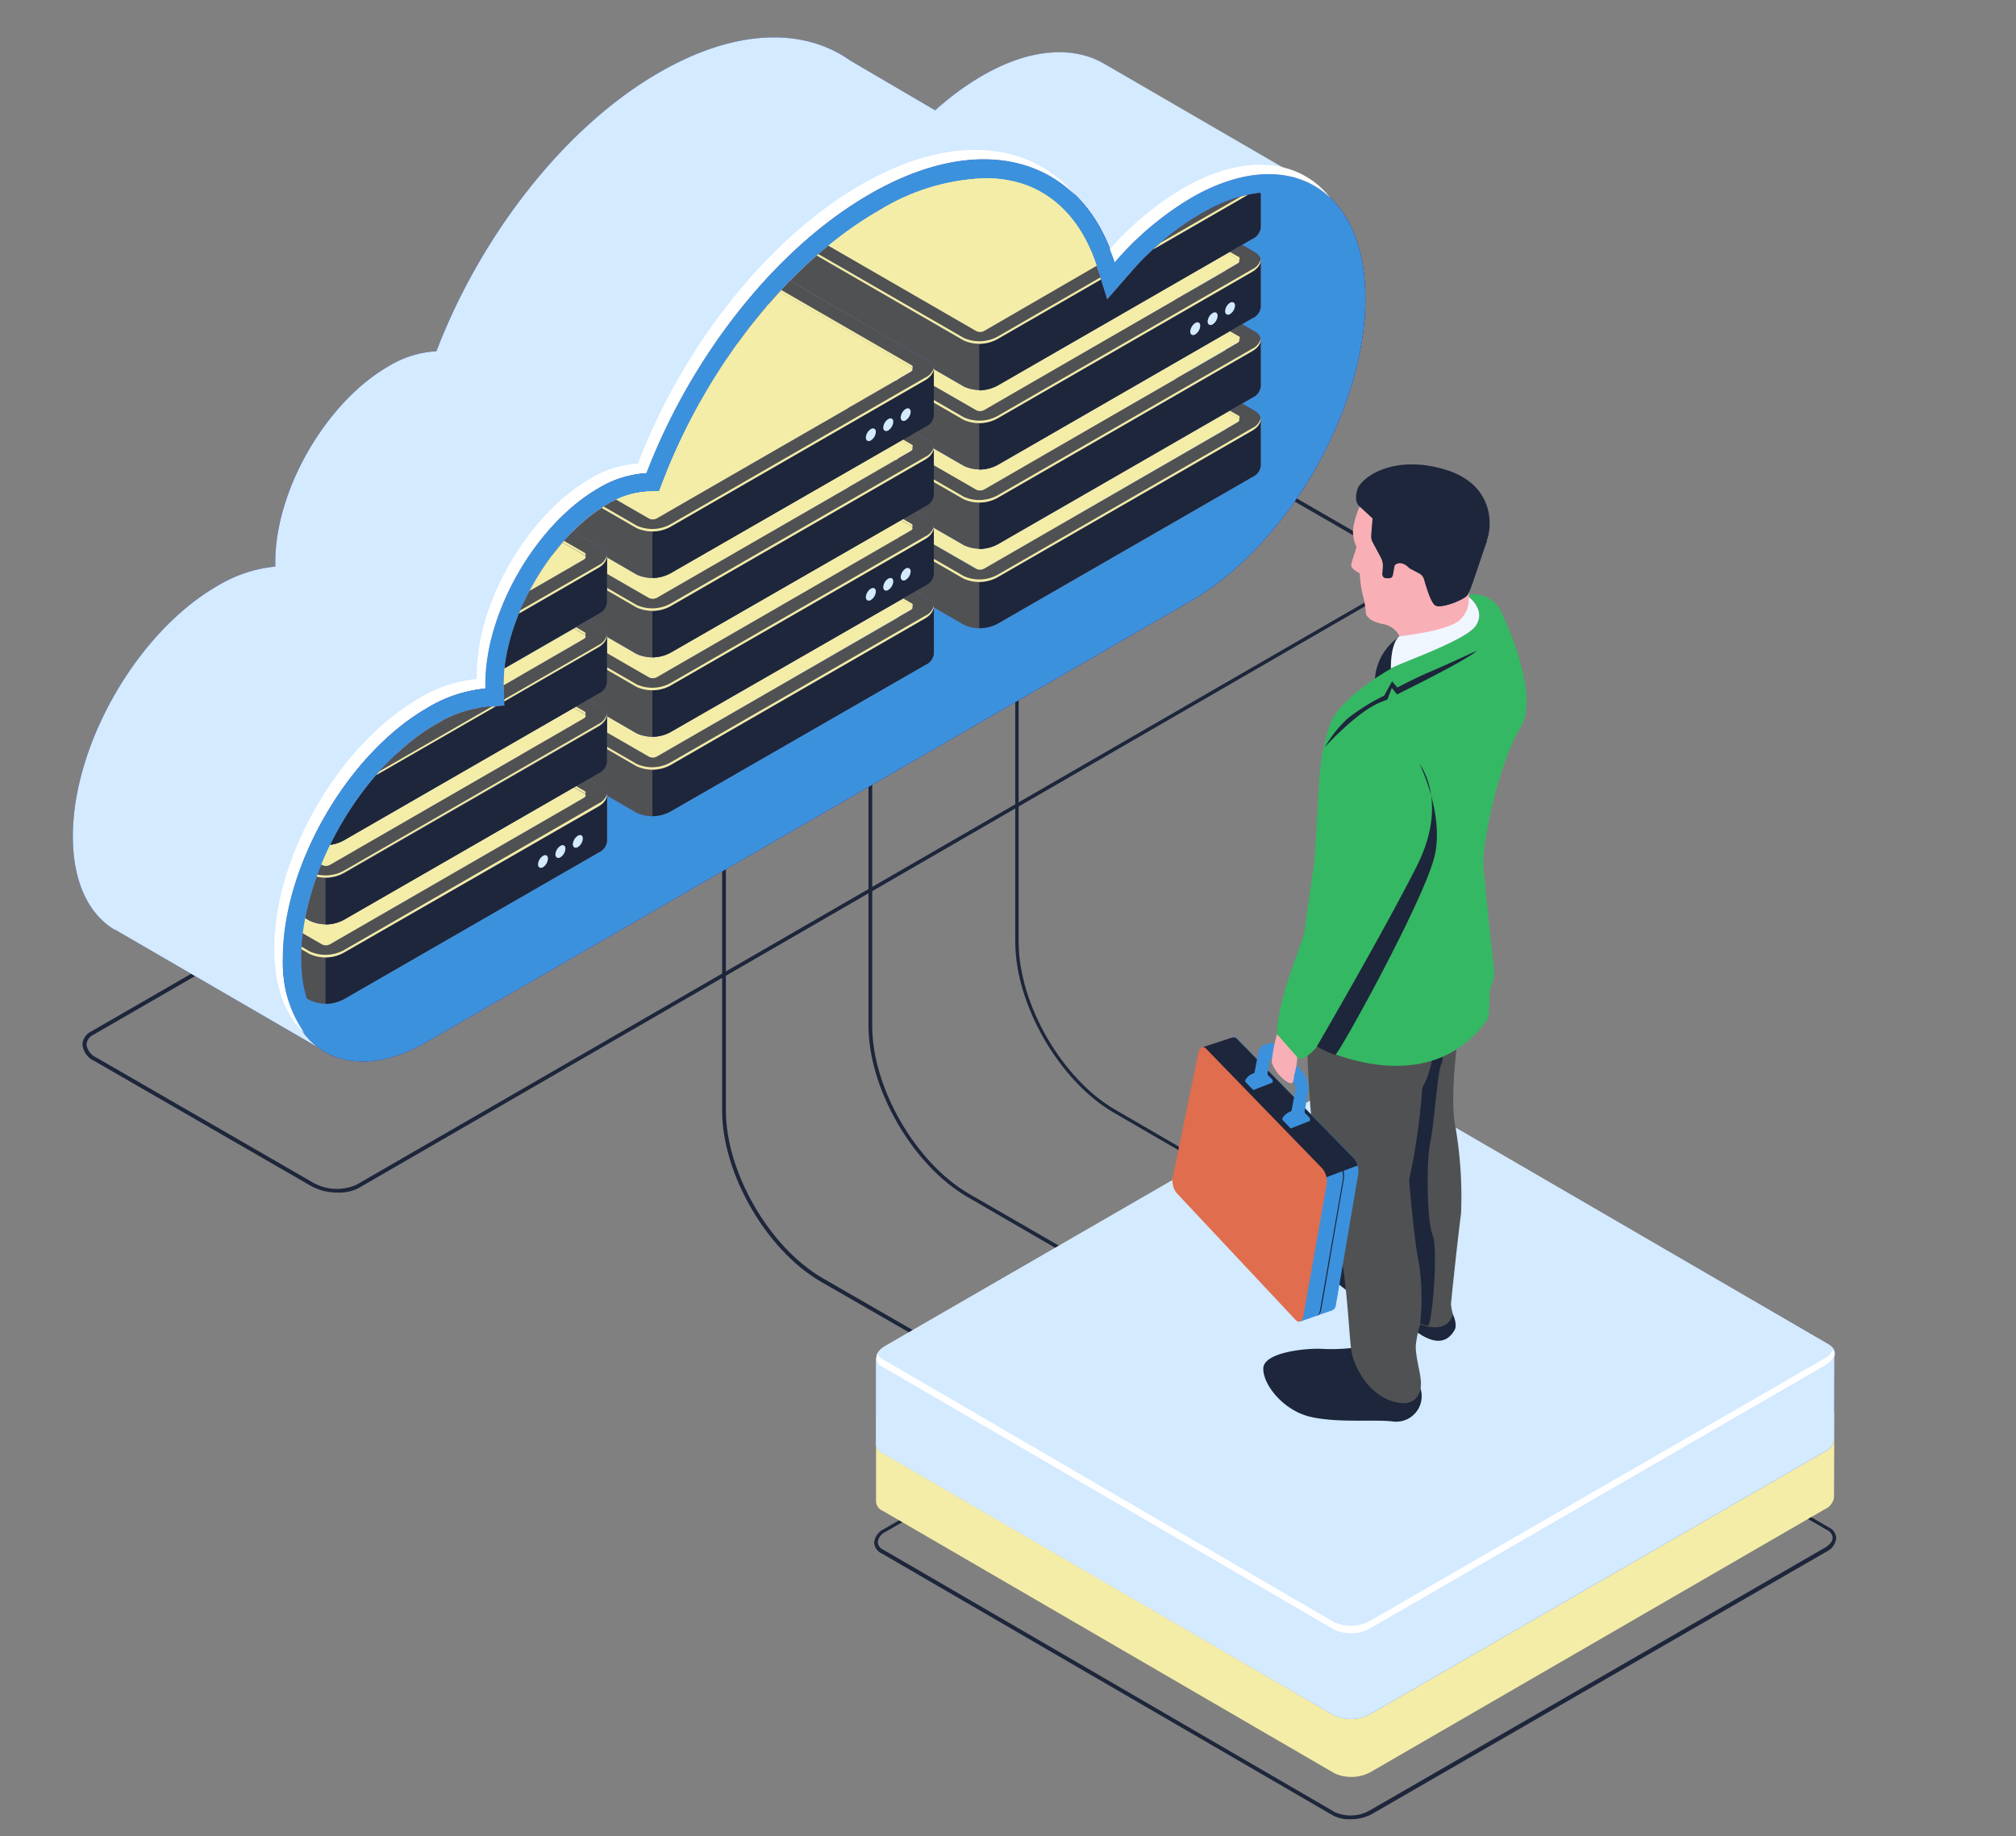 <svg xmlns="http://www.w3.org/2000/svg" xmlns:xlink="http://www.w3.org/1999/xlink" viewBox="0 0 237.49 216.33"><rect x="0" y="0" width="237.49" height="216.33" fill="#808080" stroke="none"/><defs><style>.cls-1{fill:none;}.cls-2{fill:#1d263b;}.cls-3{fill:url(#_ÂÁ_Ï_ÌÌ_È_ËÂÌÚ_14);}.cls-4{fill:url(#_ÂÁ_Ï_ÌÌ_È_ËÂÌÚ_5);}.cls-5{fill:#d3eaff;}.cls-6{fill:url(#_ÂÁ_Ï_ÌÌ_È_ËÂÌÚ_85);}.cls-7{fill:url(#_ÂÁ_Ï_ÌÌ_È_ËÂÌÚ_54);}.cls-8{fill:#0f054c;opacity:0.5;}.cls-9{fill:#3c91dd;}.cls-10{fill:#fff;}.cls-11{clip-path:url(#clip-path);}.cls-12{fill:url(#_ÂÁ_Ï_ÌÌ_È_ËÂÌÚ_31);}.cls-13{fill:#505153;}.cls-14{fill:url(#_ÂÁ_Ï_ÌÌ_È_ËÂÌÚ_31-2);}.cls-15{fill:#f4eda7;}.cls-16{fill:#251c72;}.cls-17{fill:url(#_ÂÁ_Ï_ÌÌ_È_ËÂÌÚ_31-3);}.cls-18{fill:url(#_ÂÁ_Ï_ÌÌ_È_ËÂÌÚ_31-4);}.cls-19{fill:url(#_ÂÁ_Ï_ÌÌ_È_ËÂÌÚ_31-5);}.cls-20{fill:url(#_ÂÁ_Ï_ÌÌ_È_ËÂÌÚ_31-6);}.cls-21{fill:url(#_ÂÁ_Ï_ÌÌ_È_ËÂÌÚ_31-7);}.cls-22{fill:url(#_ÂÁ_Ï_ÌÌ_È_ËÂÌÚ_31-8);}.cls-23{fill:url(#_ÂÁ_Ï_ÌÌ_È_ËÂÌÚ_31-9);}.cls-24{fill:url(#_ÂÁ_Ï_ÌÌ_È_ËÂÌÚ_31-10);}.cls-25{fill:url(#_ÂÁ_Ï_ÌÌ_È_ËÂÌÚ_31-11);}.cls-26{fill:url(#_ÂÁ_Ï_ÌÌ_È_ËÂÌÚ_31-12);}.cls-27{fill:url(#_ÂÁ_Ï_ÌÌ_È_ËÂÌÚ_31-13);}.cls-28{fill:url(#_ÂÁ_Ï_ÌÌ_È_ËÂÌÚ_31-14);}.cls-29{fill:url(#_ÂÁ_Ï_ÌÌ_È_ËÂÌÚ_31-15);}.cls-30{fill:url(#_ÂÁ_Ï_ÌÌ_È_ËÂÌÚ_31-16);}.cls-31{fill:url(#_ÂÁ_Ï_ÌÌ_È_ËÂÌÚ_31-17);}.cls-32{fill:url(#_ÂÁ_Ï_ÌÌ_È_ËÂÌÚ_31-18);}.cls-33{fill:url(#_ÂÁ_Ï_ÌÌ_È_ËÂÌÚ_31-19);}.cls-34{fill:url(#_ÂÁ_Ï_ÌÌ_È_ËÂÌÚ_31-20);}.cls-35{fill:url(#_ÂÁ_Ï_ÌÌ_È_ËÂÌÚ_31-21);}.cls-36{fill:url(#_ÂÁ_Ï_ÌÌ_È_ËÂÌÚ_31-22);}.cls-37{fill:url(#_ÂÁ_Ï_ÌÌ_È_ËÂÌÚ_31-23);}.cls-38{fill:url(#_ÂÁ_Ï_ÌÌ_È_ËÂÌÚ_31-24);}.cls-39{fill:url(#_ÂÁ_Ï_ÌÌ_È_ËÂÌÚ_2);}.cls-40{fill:url(#_ÂÁ_Ï_ÌÌ_È_ËÂÌÚ_251);}.cls-41{fill:url(#_ÂÁ_Ï_ÌÌ_È_ËÂÌÚ_55);}.cls-42{fill:#35b863;}.cls-43{fill:#f9afb6;}.cls-44{fill:#f0f6ff;}.cls-45{fill:#e06d4d;}</style><linearGradient id="_ÂÁ_Ï_ÌÌ_È_ËÂÌÚ_14" x1="-223.75" y1="216.16" x2="-76.46" y2="216.16" gradientTransform="matrix(0.87, -0.5, 0, 1.15, 202.34, -278.17)" gradientUnits="userSpaceOnUse"><stop offset="0" stop-color="#5778ff"/><stop offset="0.18" stop-color="#5c7dff"/><stop offset="0.39" stop-color="#6a8aff"/><stop offset="0.61" stop-color="#82a0ff"/><stop offset="0.85" stop-color="#a3beff"/><stop offset="1" stop-color="#bcd5ff"/></linearGradient><radialGradient id="_ÂÁ_Ï_ÌÌ_È_ËÂÌÚ_5" cx="-270.67" cy="45.02" fx="-328.049" fy="24.781" r="60.85" gradientTransform="translate(309.22)" gradientUnits="userSpaceOnUse"><stop offset="0" stop-color="#2b3aa5"/><stop offset="1" stop-color="#182484"/></radialGradient><linearGradient id="_ÂÁ_Ï_ÌÌ_È_ËÂÌÚ_85" x1="-195.2" y1="240.95" x2="-47.91" y2="240.95" gradientTransform="matrix(0.87, -0.5, 0, 1.15, 202.34, -278.17)" gradientUnits="userSpaceOnUse"><stop offset="0" stop-color="#706ec4"/><stop offset="0.02" stop-color="#6d6bc2"/><stop offset="0.25" stop-color="#5651ac"/><stop offset="0.49" stop-color="#463f9d"/><stop offset="0.73" stop-color="#3c3494"/><stop offset="1" stop-color="#393091"/></linearGradient><linearGradient id="_ÂÁ_Ï_ÌÌ_È_ËÂÌÚ_54" x1="-591.81" y1="46.71" x2="-228.01" y2="204.39" gradientTransform="matrix(0.87, -0.5, 0, 1.15, 202.34, -278.17)" gradientUnits="userSpaceOnUse"><stop offset="0" stop-color="#bcbeff"/><stop offset="0.23" stop-color="#aaadf8"/><stop offset="0.68" stop-color="#7c83e5"/><stop offset="1" stop-color="#5761d7"/></linearGradient><clipPath id="clip-path"><path class="cls-1" d="M115.91,21a25.4,25.4,0,0,0-12.41,3.83C93.07,30.8,83.37,43,78.18,56.51l-.52,1.36-1.46.05a10,10,0,0,0-4.64,1.5c-6.62,3.82-12.22,13.51-12.22,21.16,0,.06,0,.12,0,.18l.09,2.38-2.11.15a14,14,0,0,0-5.91,2c-8.78,5.07-15.93,17.45-15.93,27.59,0,4.44,1.38,7.68,3.89,9.13s6,1,9.85-1.2l90-51.95c10.73-6.19,19.46-21.3,19.46-33.69,0-5.52-1.75-9.57-4.93-11.41s-7.56-1.32-12.34,1.44h0A34.07,34.07,0,0,0,133,32.34l-2.57,2.94-1.17-3.73c-1.5-4.82-4.34-8.17-8.21-9.69A13.91,13.91,0,0,0,115.91,21Z"/></clipPath><linearGradient id="_ÂÁ_Ï_ÌÌ_È_ËÂÌÚ_31" x1="-380.1" y1="1356.27" x2="-349.6" y2="1356.27" gradientTransform="matrix(0.5, 0.87, 0.87, -0.5, -875.35, 1049.14)" gradientUnits="userSpaceOnUse"><stop offset="0" stop-color="#bcbeff"/><stop offset="0.17" stop-color="#b6b8fc"/><stop offset="0.4" stop-color="#a4a8f5"/><stop offset="0.66" stop-color="#868dea"/><stop offset="0.96" stop-color="#5e67da"/><stop offset="1" stop-color="#5761d7"/></linearGradient><linearGradient id="_ÂÁ_Ï_ÌÌ_È_ËÂÌÚ_31-2" x1="-388.22" y1="1357.71" x2="-354.63" y2="1357.71" xlink:href="#_ÂÁ_Ï_ÌÌ_È_ËÂÌÚ_31"/><linearGradient id="_ÂÁ_Ï_ÌÌ_È_ËÂÌÚ_31-3" x1="-388.21" y1="1360.94" x2="-357.7" y2="1360.94" xlink:href="#_ÂÁ_Ï_ÌÌ_È_ËÂÌÚ_31"/><linearGradient id="_ÂÁ_Ï_ÌÌ_È_ËÂÌÚ_31-4" x1="-396.33" y1="1362.38" x2="-362.74" y2="1362.38" xlink:href="#_ÂÁ_Ï_ÌÌ_È_ËÂÌÚ_31"/><linearGradient id="_ÂÁ_Ï_ÌÌ_È_ËÂÌÚ_31-5" x1="-396.32" y1="1365.61" x2="-365.81" y2="1365.61" xlink:href="#_ÂÁ_Ï_ÌÌ_È_ËÂÌÚ_31"/><linearGradient id="_ÂÁ_Ï_ÌÌ_È_ËÂÌÚ_31-6" x1="-404.43" y1="1367.05" x2="-370.85" y2="1367.05" xlink:href="#_ÂÁ_Ï_ÌÌ_È_ËÂÌÚ_31"/><linearGradient id="_ÂÁ_Ï_ÌÌ_È_ËÂÌÚ_31-7" x1="-404.42" y1="1370.28" x2="-373.92" y2="1370.28" xlink:href="#_ÂÁ_Ï_ÌÌ_È_ËÂÌÚ_31"/><linearGradient id="_ÂÁ_Ï_ÌÌ_È_ËÂÌÚ_31-8" x1="-412.54" y1="1371.72" x2="-378.95" y2="1371.72" xlink:href="#_ÂÁ_Ï_ÌÌ_È_ËÂÌÚ_31"/><linearGradient id="_ÂÁ_Ï_ÌÌ_È_ËÂÌÚ_31-9" x1="-380.16" y1="1311.86" x2="-349.66" y2="1311.86" xlink:href="#_ÂÁ_Ï_ÌÌ_È_ËÂÌÚ_31"/><linearGradient id="_ÂÁ_Ï_ÌÌ_È_ËÂÌÚ_31-10" x1="-388.28" y1="1313.31" x2="-354.69" y2="1313.31" xlink:href="#_ÂÁ_Ï_ÌÌ_È_ËÂÌÚ_31"/><linearGradient id="_ÂÁ_Ï_ÌÌ_È_ËÂÌÚ_31-11" x1="-388.27" y1="1316.53" x2="-357.76" y2="1316.53" xlink:href="#_ÂÁ_Ï_ÌÌ_È_ËÂÌÚ_31"/><linearGradient id="_ÂÁ_Ï_ÌÌ_È_ËÂÌÚ_31-12" x1="-396.38" y1="1317.98" x2="-362.8" y2="1317.98" xlink:href="#_ÂÁ_Ï_ÌÌ_È_ËÂÌÚ_31"/><linearGradient id="_ÂÁ_Ï_ÌÌ_È_ËÂÌÚ_31-13" x1="-396.37" y1="1321.2" x2="-365.87" y2="1321.2" xlink:href="#_ÂÁ_Ï_ÌÌ_È_ËÂÌÚ_31"/><linearGradient id="_ÂÁ_Ï_ÌÌ_È_ËÂÌÚ_31-14" x1="-404.49" y1="1322.64" x2="-370.9" y2="1322.64" xlink:href="#_ÂÁ_Ï_ÌÌ_È_ËÂÌÚ_31"/><linearGradient id="_ÂÁ_Ï_ÌÌ_È_ËÂÌÚ_31-15" x1="-404.48" y1="1325.87" x2="-373.97" y2="1325.87" xlink:href="#_ÂÁ_Ï_ÌÌ_È_ËÂÌÚ_31"/><linearGradient id="_ÂÁ_Ï_ÌÌ_È_ËÂÌÚ_31-16" x1="-412.6" y1="1327.31" x2="-379.01" y2="1327.31" xlink:href="#_ÂÁ_Ï_ÌÌ_È_ËÂÌÚ_31"/><linearGradient id="_ÂÁ_Ï_ÌÌ_È_ËÂÌÚ_31-17" x1="-380.22" y1="1267.46" x2="-349.71" y2="1267.46" xlink:href="#_ÂÁ_Ï_ÌÌ_È_ËÂÌÚ_31"/><linearGradient id="_ÂÁ_Ï_ÌÌ_È_ËÂÌÚ_31-18" x1="-388.34" y1="1268.9" x2="-354.75" y2="1268.9" xlink:href="#_ÂÁ_Ï_ÌÌ_È_ËÂÌÚ_31"/><linearGradient id="_ÂÁ_Ï_ÌÌ_È_ËÂÌÚ_31-19" x1="-388.33" y1="1272.12" x2="-357.82" y2="1272.12" xlink:href="#_ÂÁ_Ï_ÌÌ_È_ËÂÌÚ_31"/><linearGradient id="_ÂÁ_Ï_ÌÌ_È_ËÂÌÚ_31-20" x1="-396.44" y1="1273.57" x2="-362.86" y2="1273.57" xlink:href="#_ÂÁ_Ï_ÌÌ_È_ËÂÌÚ_31"/><linearGradient id="_ÂÁ_Ï_ÌÌ_È_ËÂÌÚ_31-21" x1="-396.43" y1="1276.79" x2="-365.92" y2="1276.79" xlink:href="#_ÂÁ_Ï_ÌÌ_È_ËÂÌÚ_31"/><linearGradient id="_ÂÁ_Ï_ÌÌ_È_ËÂÌÚ_31-22" x1="-404.55" y1="1278.24" x2="-370.96" y2="1278.24" xlink:href="#_ÂÁ_Ï_ÌÌ_È_ËÂÌÚ_31"/><linearGradient id="_ÂÁ_Ï_ÌÌ_È_ËÂÌÚ_31-23" x1="-404.54" y1="1281.46" x2="-374.03" y2="1281.46" xlink:href="#_ÂÁ_Ï_ÌÌ_È_ËÂÌÚ_31"/><linearGradient id="_ÂÁ_Ï_ÌÌ_È_ËÂÌÚ_31-24" x1="-412.65" y1="1282.91" x2="-379.07" y2="1282.91" xlink:href="#_ÂÁ_Ï_ÌÌ_È_ËÂÌÚ_31"/><linearGradient id="_ÂÁ_Ï_ÌÌ_È_ËÂÌÚ_2" x1="-530.93" y1="860.28" x2="-467.12" y2="860.28" gradientTransform="matrix(0.87, 0.5, -0.87, 0.5, 1336.8, -10.04)" gradientUnits="userSpaceOnUse"><stop offset="0" stop-color="#c0bff6"/><stop offset="0.29" stop-color="#c5c4f7"/><stop offset="0.64" stop-color="#d3d2f9"/><stop offset="1" stop-color="#e9e9fd"/></linearGradient><linearGradient id="_ÂÁ_Ï_ÌÌ_È_ËÂÌÚ_251" x1="-2161.03" y1="169.85" x2="-2102.68" y2="169.85" gradientTransform="translate(2275.73)" gradientUnits="userSpaceOnUse"><stop offset="0.35" stop-color="#bcbeff"/><stop offset="0.44" stop-color="#b5b8fc"/><stop offset="0.57" stop-color="#a3a7f5"/><stop offset="0.72" stop-color="#848be9"/><stop offset="0.88" stop-color="#5a64d8"/><stop offset="0.89" stop-color="#5761d7"/></linearGradient><linearGradient id="_ÂÁ_Ï_ÌÌ_È_ËÂÌÚ_55" x1="-543.03" y1="849.41" x2="-476.77" y2="849.41" gradientTransform="matrix(0.87, 0.5, -0.87, 0.5, 1336.8, -10.04)" gradientUnits="userSpaceOnUse"><stop offset="0" stop-color="#e9e9fd"/><stop offset="0.36" stop-color="#d3d2f9"/><stop offset="0.71" stop-color="#c5c4f7"/><stop offset="1" stop-color="#c0bff6"/></linearGradient></defs><title>CloverDX illustration database</title><g id="Layer_3" data-name="Layer 3"><path class="cls-2" d="M146.23,139.8l-15-8.7c-6.41-3.7-11.63-12.73-11.63-20.14V69.07H120V111c0,7.27,5.11,16.13,11.41,19.76l15,8.7Z"/><path class="cls-2" d="M129,149.73,113.94,141c-6.41-3.71-11.63-12.74-11.63-20.15V79h.44v41.88c0,7.27,5.12,16.13,11.41,19.77l15.06,8.69Z"/><path class="cls-2" d="M111.76,159.66,96.7,151c-6.41-3.7-11.63-12.74-11.63-20.14V88.94h.44v41.89c0,7.26,5.12,16.13,11.41,19.76L112,159.28Z"/><path class="cls-2" d="M39.77,140.5a6.44,6.44,0,0,1-3.12-.77L11.12,125a2.4,2.4,0,0,1-1.41-1.93,1.8,1.8,0,0,1,1-1.53L133.57,50.62a6.11,6.11,0,0,1,5.54.22l25.53,14.74a2.39,2.39,0,0,1,1.41,1.92A1.8,1.8,0,0,1,165,69L42.19,140A5,5,0,0,1,39.77,140.5Zm96.22-90a4.5,4.5,0,0,0-2.2.51L11,121.91a1.38,1.38,0,0,0-.81,1.15,2,2,0,0,0,1.19,1.55l25.53,14.74a5.69,5.69,0,0,0,5.1.22L164.8,68.65a1.38,1.38,0,0,0,.82-1.15,2,2,0,0,0-1.2-1.54L138.89,51.22A6,6,0,0,0,136,50.49Z"/><path class="cls-3" d="M115.58,9a36.4,36.4,0,0,0-9,7.59C102.81,4.43,91.3.67,77.68,8.53,66.42,15,56.6,27.83,51.41,41.38a12.16,12.16,0,0,0-5.67,1.79c-7.35,4.25-13.31,14.57-13.31,23.06,0,.18,0,.35,0,.52a16.14,16.14,0,0,0-6.85,2.3c-9.4,5.43-17,18.63-17,29.48s7.62,15.26,17,9.83l90-51.95c11.35-6.55,20.55-22.49,20.55-35.59S126.93,2.4,115.58,9Z"/><path class="cls-4" d="M115.58,9a32.6,32.6,0,0,0-5.4,4L100.11,7.1h0C94.59,3.22,86.59,3.39,77.68,8.53,66.42,15,56.6,27.83,51.41,41.38a12.16,12.16,0,0,0-5.67,1.79c-7.35,4.25-13.31,14.57-13.31,23.06,0,.18,0,.35,0,.52a16.14,16.14,0,0,0-6.85,2.3c-9.4,5.43-17,18.63-17,29.48,0,5.38,1.87,9.17,4.9,11h0l.07,0h0l24.65,14.3L43.6,98l72-41.56c11.35-6.55,20.55-22.49,20.55-35.59S126.93,2.4,115.58,9Z"/><path class="cls-5" d="M155.19,22.09l-25-14.51h0C126.5,5.37,121.31,5.65,115.58,9a32.6,32.6,0,0,0-5.4,4L100.11,7.1h0C94.59,3.22,86.59,3.39,77.68,8.53,66.42,15,56.6,27.83,51.41,41.38a12.16,12.16,0,0,0-5.67,1.79c-7.35,4.25-13.31,14.57-13.31,23.06,0,.18,0,.35,0,.52a16.14,16.14,0,0,0-6.85,2.3c-9.4,5.43-17,18.63-17,29.48,0,5.38,1.87,9.17,4.9,11h0l.07,0h0l24.65,14.3L43.6,98l72-41.56c9.2-5.31,17-16.79,19.61-27.93Z"/><path class="cls-6" d="M140.31,23.31a36.44,36.44,0,0,0-9,7.59c-3.77-12.12-15.28-15.88-28.89-8-11.27,6.51-21.08,19.3-26.28,32.85a12.32,12.32,0,0,0-5.67,1.79c-7.35,4.25-13.31,14.57-13.31,23.06,0,.18,0,.35,0,.52a16.18,16.18,0,0,0-6.86,2.3c-9.4,5.43-17,18.63-17,29.48s7.62,15.26,17,9.83l90-51.95c11.34-6.55,20.54-22.49,20.54-35.59S151.65,16.75,140.31,23.31Z"/><path class="cls-7" d="M140.31,23.31a36.44,36.44,0,0,0-9,7.59c-3.77-12.12-15.28-15.88-28.89-8-11.27,6.51-21.08,19.3-26.28,32.85a12.32,12.32,0,0,0-5.67,1.79c-7.35,4.25-13.31,14.57-13.31,23.06,0,.18,0,.35,0,.52a16.18,16.18,0,0,0-6.86,2.3c-9.4,5.43-17,18.63-17,29.48s7.62,15.26,17,9.83l90-51.95c11.34-6.55,20.54-22.49,20.54-35.59S151.65,16.75,140.31,23.31Z"/><path class="cls-8" d="M140.31,23.31a36.44,36.44,0,0,0-9,7.59c-3.77-12.12-15.28-15.88-28.89-8-11.27,6.51-21.08,19.3-26.28,32.85a12.32,12.32,0,0,0-5.67,1.79c-7.35,4.25-13.31,14.57-13.31,23.06,0,.18,0,.35,0,.52a16.18,16.18,0,0,0-6.86,2.3c-9.4,5.43-17,18.63-17,29.48s7.62,15.26,17,9.83l90-51.95c11.34-6.55,20.54-22.49,20.54-35.59S151.65,16.75,140.31,23.31Z"/><path class="cls-9" d="M140.31,23.31a36.44,36.44,0,0,0-9,7.59c-3.77-12.12-15.28-15.88-28.89-8-11.27,6.51-21.08,19.3-26.28,32.85a12.32,12.32,0,0,0-5.67,1.79c-7.35,4.25-13.31,14.57-13.31,23.06,0,.18,0,.35,0,.52a16.18,16.18,0,0,0-6.86,2.3c-9.4,5.43-17,18.63-17,29.48s7.62,15.26,17,9.83l90-51.95c11.34-6.55,20.54-22.49,20.54-35.59S151.65,16.75,140.31,23.31Z"/><path class="cls-10" d="M140.31,23.31a36.44,36.44,0,0,0-9,7.59c-.16-.54-.37-1-.57-1.56a36.25,36.25,0,0,1,8.57-7.13c7.35-4.24,13.78-3.49,17.41,1.1C153,19.73,147,19.43,140.31,23.31Z"/><path class="cls-10" d="M49.32,82.3A16,16,0,0,1,56.17,80c0-.18,0-.35,0-.53,0-8.49,6-18.81,13.31-23.05a12.22,12.22,0,0,1,5.67-1.8c5.19-13.55,15-26.34,26.27-32.85,10.61-6.12,19.92-5.17,25.31,1.28-5.5-5.44-14.33-5.94-24.3-.18-11.27,6.51-21.09,19.3-26.28,32.85a12.32,12.32,0,0,0-5.67,1.79c-7.35,4.25-13.31,14.57-13.31,23.06,0,.18,0,.35,0,.52a16.18,16.18,0,0,0-6.86,2.3c-9.4,5.43-17,18.63-17,29.48a14.25,14.25,0,0,0,2.54,8.83c-2.21-2-3.54-5.41-3.54-9.93C32.3,100.93,39.92,87.73,49.32,82.3Z"/><g class="cls-11"><path class="cls-12" d="M117.53,73.48l30-17.28a1.64,1.64,0,0,0,1-1.32h0V49.47l-1,.91-.89-.51c.1-.11.16-.21.15-.24s-.44-.76-.44-.76l-21.17-12.5-6.72-3.91-2.63-.76L85,49.39l.08.72-.82.47L83,50v5.38h0a1.2,1.2,0,0,0,.69,1l29.88,17.24A4.44,4.44,0,0,0,117.53,73.48Zm12.18-13.35-13.59,7.42L115,67.49,92.27,54.8,86,51.55l29.61-17a1,1,0,0,1,.91,0l28.81,16.62Z"/><path class="cls-13" d="M117.53,73.48l30-17.28a1.64,1.64,0,0,0,1-1.32h0V49.47l-1,.91-.89-.51c.1-.11.16-.21.15-.24s-.44-.76-.44-.76l-21.17-12.5-6.72-3.91-2.63-.76L85,49.39l.08.72-.82.47L83,50v5.38h0a1.2,1.2,0,0,0,.69,1l29.88,17.24A4.44,4.44,0,0,0,117.53,73.48Zm12.18-13.35-13.59,7.42L115,67.49,92.27,54.8,86,51.55l29.61-17a1,1,0,0,1,.91,0l28.81,16.62Z"/><path class="cls-2" d="M115.36,74V67.51l.75,0,13.59-7.42,15.6-9-.52-.3c.49-.27,3.22-1,3.72-1.32v5.41h0a1.64,1.64,0,0,1-1,1.32l-30,17.28A4.55,4.55,0,0,1,115.36,74Z"/><path class="cls-14" d="M117.53,68l30-17.27c1.19-.69,1.32-1.73.29-2.33L118,31.16a4.5,4.5,0,0,0-4,.16l-30,17.28c-1.19.69-1.32,1.73-.29,2.32l29.87,17.25A4.47,4.47,0,0,0,117.53,68Zm-1.66-1a1,1,0,0,1-.92,0L85.61,50.09c-.24-.13-.21-.37.06-.53l29.92-17.23a1,1,0,0,1,.92,0l29.34,16.93c.23.14.2.38-.07.53Z"/><path class="cls-13" d="M117.53,68l30-17.27c1.19-.69,1.32-1.73.29-2.33L118,31.16a4.5,4.5,0,0,0-4,.16l-30,17.28c-1.19.69-1.32,1.73-.29,2.32l29.87,17.25A4.47,4.47,0,0,0,117.53,68Zm-1.66-1a1,1,0,0,1-.92,0L85.61,50.09c-.24-.13-.21-.37.06-.53l29.92-17.23a1,1,0,0,1,.92,0l29.34,16.93c.23.14.2.38-.07.53Z"/><path class="cls-15" d="M145.85,48.94,116.51,32a1,1,0,0,0-.92,0L85.67,49.27c-.22.13-.27.31-.16.44a.59.59,0,0,1,.16-.15l29.92-17.23a1,1,0,0,1,.92,0l29.34,16.93a.45.45,0,0,1,.1.09A.24.24,0,0,0,145.85,48.94Z"/><path class="cls-15" d="M147.53,50.43l-30,17.28a4.47,4.47,0,0,1-4,.16L83.64,50.63a1.25,1.25,0,0,1-.68-.87,1.13,1.13,0,0,0,.68,1.16l29.87,17.25a4.47,4.47,0,0,0,4-.17l30-17.27c.72-.42,1.05-1,1-1.46A1.75,1.75,0,0,1,147.53,50.43Z"/><path class="cls-16" d="M116.5,34.47a1,1,0,0,0-.91,0L87.06,50.93l-1.45-.84c-.24-.13-.21-.37.06-.53l29.92-17.23a1,1,0,0,1,.92,0l29.34,16.93c.23.14.2.38-.07.53l-1.39.8Z"/><path class="cls-15" d="M145.78,49.76c.27-.15.3-.39.07-.53L116.51,32.3a1,1,0,0,0-.92,0L85.67,49.56c-.27.16-.3.4-.06.53L115,67a1,1,0,0,0,.92,0Z"/><path class="cls-17" d="M117.53,64.13l30-17.28a1.65,1.65,0,0,0,1-1.33h0V40.11l-1,.92-.89-.51c.1-.12.16-.21.15-.24l-.44-.77L125.14,27l-6.72-3.92-2.63-.76L85,40l.08.71-.82.47L83,40.64V46h0a1.2,1.2,0,0,0,.69,1l29.88,17.24A4.5,4.5,0,0,0,117.53,64.13Zm12.18-13.35L116.12,58.2,115,58.14,92.27,45.45,86,42.2l29.61-17.05a1,1,0,0,1,.91,0l28.81,16.63Z"/><path class="cls-13" d="M117.53,64.13l30-17.28a1.65,1.65,0,0,0,1-1.33h0V40.11l-1,.92-.89-.51c.1-.12.16-.21.15-.24l-.44-.77L125.14,27l-6.72-3.92-2.63-.76L85,40l.08.71-.82.47L83,40.64V46h0a1.2,1.2,0,0,0,.69,1l29.88,17.24A4.5,4.5,0,0,0,117.53,64.13Zm12.18-13.35L116.12,58.2,115,58.14,92.27,45.45,86,42.2l29.61-17.05a1,1,0,0,1,.91,0l28.81,16.63Z"/><path class="cls-2" d="M115.36,64.69V58.16l.75,0,13.59-7.42,15.6-9-.52-.3c.49-.28,3.22-1,3.72-1.33v5.41h0a1.65,1.65,0,0,1-1,1.33l-30,17.28A4.79,4.79,0,0,1,115.36,64.69Z"/><path class="cls-18" d="M117.53,58.65l30-17.28c1.19-.68,1.32-1.72.29-2.32L118,21.81a4.44,4.44,0,0,0-4,.16l-30,17.28c-1.19.68-1.32,1.72-.29,2.32l29.87,17.24A4.47,4.47,0,0,0,117.53,58.65Zm-1.66-1a1.07,1.07,0,0,1-.92,0L85.61,40.74c-.24-.14-.21-.37.06-.53L115.59,23a1,1,0,0,1,.92,0l29.34,16.94c.23.14.2.37-.07.53Z"/><path class="cls-13" d="M117.53,58.65l30-17.28c1.19-.68,1.32-1.72.29-2.32L118,21.81a4.44,4.44,0,0,0-4,.16l-30,17.28c-1.19.68-1.32,1.72-.29,2.32l29.87,17.24A4.47,4.47,0,0,0,117.53,58.65Zm-1.66-1a1.07,1.07,0,0,1-.92,0L85.61,40.74c-.24-.14-.21-.37.06-.53L115.59,23a1,1,0,0,1,.92,0l29.34,16.94c.23.14.2.37-.07.53Z"/><path class="cls-15" d="M145.85,39.58,116.51,22.65a1,1,0,0,0-.92,0L85.67,39.92c-.22.12-.27.3-.16.44a.39.39,0,0,1,.16-.15L115.59,23a1,1,0,0,1,.92,0l29.34,16.94a.45.45,0,0,1,.1.09A.25.25,0,0,0,145.85,39.58Z"/><path class="cls-15" d="M147.53,41.08l-30,17.27a4.47,4.47,0,0,1-4,.17L83.64,41.28a1.25,1.25,0,0,1-.68-.87,1.14,1.14,0,0,0,.68,1.16l29.87,17.24a4.47,4.47,0,0,0,4-.16l30-17.28c.72-.41,1.05-1,1-1.46A1.78,1.78,0,0,1,147.53,41.08Z"/><path class="cls-16" d="M116.5,25.11a1,1,0,0,0-.91,0L87.06,41.58l-1.45-.84c-.24-.14-.21-.37.06-.53L115.59,23a1,1,0,0,1,.92,0l29.34,16.94c.23.14.2.37-.07.53l-1.39.8Z"/><path class="cls-15" d="M145.78,40.41c.27-.16.3-.39.07-.53L116.51,22.94a1,1,0,0,0-.92,0L85.67,40.21c-.27.16-.3.39-.06.53L115,57.68a1.07,1.07,0,0,0,.92,0Z"/><path class="cls-19" d="M117.53,54.77l30-17.28a1.62,1.62,0,0,0,1-1.32h0V30.76l-1,.91-.89-.51c.1-.11.16-.21.15-.24s-.44-.76-.44-.76L125.14,17.67l-6.72-3.92L115.79,13,85,30.69l.08.71-.82.47L83,31.28v5.38h0a1.18,1.18,0,0,0,.69,1l29.88,17.24A4.44,4.44,0,0,0,117.53,54.77Zm12.18-13.34-13.59,7.41L115,48.79,92.27,36.09,86,32.85l29.61-17a1,1,0,0,1,.91,0l28.81,16.63Z"/><path class="cls-13" d="M117.53,54.77l30-17.28a1.62,1.62,0,0,0,1-1.32h0V30.76l-1,.91-.89-.51c.1-.11.16-.21.15-.24s-.44-.76-.44-.76L125.14,17.67l-6.72-3.92L115.79,13,85,30.69l.08.71-.82.47L83,31.28v5.38h0a1.18,1.18,0,0,0,.69,1l29.88,17.24A4.44,4.44,0,0,0,117.53,54.77Zm12.18-13.34-13.59,7.41L115,48.79,92.27,36.09,86,32.85l29.61-17a1,1,0,0,1,.91,0l28.81,16.63Z"/><path class="cls-2" d="M115.36,55.33V48.81l.75,0,13.59-7.41,15.6-9-.52-.3c.49-.28,3.22-1,3.72-1.33v5.41h0a1.62,1.62,0,0,1-1,1.32l-30,17.28A4.55,4.55,0,0,1,115.36,55.33Z"/><path class="cls-20" d="M117.53,49.29l30-17.27c1.19-.69,1.32-1.73.29-2.32L118,12.45a4.47,4.47,0,0,0-4,.17l-30,17.27c-1.19.69-1.32,1.73-.29,2.33l29.87,17.24A4.47,4.47,0,0,0,117.53,49.29Zm-1.66-1a1,1,0,0,1-.92,0L85.61,31.39c-.24-.14-.21-.38.06-.53l29.92-17.23a1,1,0,0,1,.92,0l29.34,16.94c.23.13.2.37-.07.53Z"/><path class="cls-13" d="M117.53,49.29l30-17.27c1.19-.69,1.32-1.73.29-2.32L118,12.45a4.47,4.47,0,0,0-4,.17l-30,17.27c-1.19.69-1.32,1.73-.29,2.33l29.87,17.24A4.47,4.47,0,0,0,117.53,49.29Zm-1.66-1a1,1,0,0,1-.92,0L85.61,31.39c-.24-.14-.21-.38.06-.53l29.92-17.23a1,1,0,0,1,.92,0l29.34,16.94c.23.13.2.37-.07.53Z"/><path class="cls-15" d="M145.85,30.23,116.51,13.3a1,1,0,0,0-.92,0L85.67,30.56c-.22.13-.27.31-.16.44a.45.45,0,0,1,.16-.14l29.92-17.23a1,1,0,0,1,.92,0l29.34,16.94a.27.27,0,0,1,.1.08A.24.24,0,0,0,145.85,30.23Z"/><path class="cls-15" d="M147.53,31.72,117.53,49a4.44,4.44,0,0,1-4,.16L83.64,31.92a1.24,1.24,0,0,1-.68-.86,1.14,1.14,0,0,0,.68,1.16l29.87,17.24a4.47,4.47,0,0,0,4-.17l30-17.27c.72-.42,1.05-1,1-1.46A1.75,1.75,0,0,1,147.53,31.72Z"/><path class="cls-16" d="M116.5,15.76a1,1,0,0,0-.91,0L87.06,32.23l-1.45-.84c-.24-.14-.21-.38.06-.53l29.92-17.23a1,1,0,0,1,.92,0l29.34,16.94c.23.13.2.37-.07.53l-1.39.8Z"/><path class="cls-15" d="M145.78,31.06c.27-.16.3-.4.07-.53L116.51,13.59a1,1,0,0,0-.92,0L85.67,30.86c-.27.15-.3.39-.06.53L115,48.32a1,1,0,0,0,.92,0Z"/><path class="cls-21" d="M117.53,45.42l30-17.28a1.65,1.65,0,0,0,1-1.33h0V21.4l-1,.92-.89-.51c.1-.11.16-.21.15-.24s-.44-.76-.44-.76L125.14,8.31,118.42,4.4l-2.63-.76L85,21.33l.08.71-.82.48L83,21.93v5.38h0a1.2,1.2,0,0,0,.69,1l29.88,17.24A4.47,4.47,0,0,0,117.53,45.42Zm12.18-13.35-13.59,7.42L115,39.43,92.27,26.74,86,23.49l29.61-17a1,1,0,0,1,.91,0L145.31,23Z"/><path class="cls-13" d="M117.53,45.42l30-17.28a1.65,1.65,0,0,0,1-1.33h0V21.4l-1,.92-.89-.51c.1-.11.16-.21.15-.24s-.44-.76-.44-.76L125.14,8.31,118.42,4.4l-2.63-.76L85,21.33l.08.71-.82.48L83,21.93v5.38h0a1.2,1.2,0,0,0,.69,1l29.88,17.24A4.47,4.47,0,0,0,117.53,45.42Zm12.18-13.35-13.59,7.42L115,39.43,92.27,26.74,86,23.49l29.61-17a1,1,0,0,1,.91,0L145.31,23Z"/><path class="cls-2" d="M115.36,46V39.45l.75,0,13.59-7.42,15.6-9-.52-.3c.49-.28,3.22-1,3.72-1.33v5.42h0a1.65,1.65,0,0,1-1,1.33l-30,17.28A4.66,4.66,0,0,1,115.36,46Z"/><path class="cls-22" d="M117.53,39.94l30-17.28c1.19-.68,1.32-1.72.29-2.32L118,3.1a4.47,4.47,0,0,0-4,.16l-30,17.28c-1.19.69-1.32,1.73-.29,2.32L113.51,40.1A4.44,4.44,0,0,0,117.53,39.94Zm-1.66-1a1,1,0,0,1-.92,0L85.61,22c-.24-.13-.21-.37.06-.53L115.59,4.27a1,1,0,0,1,.92,0l29.34,16.93c.23.14.2.37-.07.53Z"/><path class="cls-13" d="M117.53,39.94l30-17.28c1.19-.68,1.32-1.72.29-2.32L118,3.1a4.47,4.47,0,0,0-4,.16l-30,17.28c-1.19.69-1.32,1.73-.29,2.32L113.51,40.1A4.44,4.44,0,0,0,117.53,39.94Zm-1.66-1a1,1,0,0,1-.92,0L85.61,22c-.24-.13-.21-.37.06-.53L115.59,4.27a1,1,0,0,1,.92,0l29.34,16.93c.23.14.2.37-.07.53Z"/><path class="cls-15" d="M145.85,20.88,116.51,3.94a1,1,0,0,0-.92,0L85.67,21.21c-.22.12-.27.3-.16.44a.59.59,0,0,1,.16-.15L115.59,4.27a1,1,0,0,1,.92,0l29.34,16.93a.45.45,0,0,1,.1.09A.24.24,0,0,0,145.85,20.88Z"/><path class="cls-15" d="M147.53,22.37l-30,17.28a4.47,4.47,0,0,1-4,.16L83.64,22.57A1.25,1.25,0,0,1,83,21.7a1.13,1.13,0,0,0,.68,1.16L113.51,40.1a4.44,4.44,0,0,0,4-.16l30-17.28c.72-.41,1.05-1,1-1.45A1.77,1.77,0,0,1,147.53,22.37Z"/><path class="cls-16" d="M116.5,6.41a1,1,0,0,0-.91,0L87.06,22.87,85.61,22c-.24-.13-.21-.37.06-.53L115.59,4.27a1,1,0,0,1,.92,0l29.34,16.93c.23.14.2.37-.07.53l-1.39.8Z"/><path class="cls-15" d="M145.78,21.7c.27-.16.3-.39.07-.53L116.51,4.24a1,1,0,0,0-.92,0L85.67,21.5c-.27.16-.3.4-.06.53L115,39a1,1,0,0,0,.92,0Z"/><path class="cls-23" d="M79,95.59l30-17.27A1.63,1.63,0,0,0,110,77h0V71.58l-1,.92-.89-.52c.1-.11.17-.21.15-.24L107.8,71,86.64,58.49l-6.73-3.92-2.63-.76L46.49,71.51l.09.71-.83.47-1.31-.59v5.38h0a1.16,1.16,0,0,0,.69,1L75,95.76A4.47,4.47,0,0,0,79,95.59ZM91.2,82.25,77.62,89.66l-1.17,0L53.76,76.92l-6.28-3.25,29.6-17.05a1,1,0,0,1,.92,0l28.8,16.63Z"/><path class="cls-13" d="M79,95.59l30-17.27A1.63,1.63,0,0,0,110,77h0V71.58l-1,.92-.89-.52c.1-.11.17-.21.15-.24L107.8,71,86.64,58.49l-6.73-3.92-2.63-.76L46.49,71.51l.09.71-.83.47-1.31-.59v5.38h0a1.16,1.16,0,0,0,.69,1L75,95.76A4.47,4.47,0,0,0,79,95.59ZM91.2,82.25,77.62,89.66l-1.17,0L53.76,76.92l-6.28-3.25,29.6-17.05a1,1,0,0,1,.92,0l28.8,16.63Z"/><path class="cls-2" d="M76.86,96.16V89.63l.76,0L91.2,82.25l15.6-9-.51-.3c.48-.28,3.21-1,3.72-1.33V77h0a1.63,1.63,0,0,1-1,1.33L79,95.59A4.66,4.66,0,0,1,76.86,96.16Z"/><path class="cls-24" d="M79,90.12l30-17.28c1.19-.69,1.32-1.73.29-2.32L79.44,53.28a4.44,4.44,0,0,0-4,.16l-30,17.28c-1.19.68-1.32,1.72-.29,2.32L75,90.28A4.47,4.47,0,0,0,79,90.12Zm-1.66-1a1,1,0,0,1-.92,0L47.1,72.21c-.23-.14-.21-.38.07-.53L77.08,54.45a1,1,0,0,1,.92,0l29.34,16.94c.24.13.21.37-.07.53Z"/><path class="cls-13" d="M79,90.12l30-17.28c1.19-.69,1.32-1.73.29-2.32L79.44,53.28a4.44,4.44,0,0,0-4,.16l-30,17.28c-1.19.68-1.32,1.72-.29,2.32L75,90.28A4.47,4.47,0,0,0,79,90.12Zm-1.66-1a1,1,0,0,1-.92,0L47.1,72.21c-.23-.14-.21-.38.07-.53L77.08,54.45a1,1,0,0,1,.92,0l29.34,16.94c.24.13.21.37-.07.53Z"/><path class="cls-15" d="M107.34,71.05,78,54.12a1,1,0,0,0-.92,0L47.17,71.38c-.22.13-.28.31-.17.45a.42.42,0,0,1,.17-.15L77.08,54.45a1,1,0,0,1,.92,0l29.34,16.94a.18.18,0,0,1,.1.09A.25.25,0,0,0,107.34,71.05Z"/><path class="cls-15" d="M109,72.54,79,89.82A4.44,4.44,0,0,1,75,90L45.13,72.74a1.24,1.24,0,0,1-.68-.86A1.14,1.14,0,0,0,45.13,73L75,90.28a4.47,4.47,0,0,0,4-.16l30-17.28c.72-.42,1-1,1-1.46A1.75,1.75,0,0,1,109,72.54Z"/><path class="cls-16" d="M78,56.58a1,1,0,0,0-.92,0L48.55,73.05l-1.45-.84c-.23-.14-.21-.38.07-.53L77.08,54.45a1,1,0,0,1,.92,0l29.34,16.94c.24.13.21.37-.07.53l-1.38.8Z"/><path class="cls-15" d="M107.27,71.88c.28-.16.31-.4.07-.53L78,54.41a1,1,0,0,0-.92,0L47.17,71.68c-.28.15-.3.39-.07.53L76.44,89.14a1,1,0,0,0,.92,0Z"/><path class="cls-25" d="M79,86.24,109,69a1.62,1.62,0,0,0,1-1.32h0V62.23l-1,.91-.89-.51c.1-.11.17-.21.15-.24l-.44-.76L86.64,49.13l-6.73-3.91-2.63-.76L46.49,62.15l.09.72-.83.47-1.31-.59v5.38h0a1.18,1.18,0,0,0,.69,1L75,86.4A4.44,4.44,0,0,0,79,86.24ZM91.2,72.89,77.62,80.31l-1.17-.06L53.76,67.56l-6.28-3.25,29.6-17a1,1,0,0,1,.92,0l28.8,16.62Z"/><path class="cls-13" d="M79,86.24,109,69a1.62,1.62,0,0,0,1-1.32h0V62.23l-1,.91-.89-.51c.1-.11.17-.21.15-.24l-.44-.76L86.64,49.13l-6.73-3.91-2.63-.76L46.49,62.15l.09.72-.83.47-1.31-.59v5.38h0a1.18,1.18,0,0,0,.69,1L75,86.4A4.44,4.44,0,0,0,79,86.24ZM91.2,72.89,77.62,80.31l-1.17-.06L53.76,67.56l-6.28-3.25,29.6-17a1,1,0,0,1,.92,0l28.8,16.62Z"/><path class="cls-2" d="M76.86,86.8V80.27l.76,0L91.2,72.89l15.6-9-.51-.3c.48-.27,3.21-1,3.72-1.32v5.41h0A1.62,1.62,0,0,1,109,69L79,86.24A4.54,4.54,0,0,1,76.86,86.8Z"/><path class="cls-26" d="M79,80.76l30-17.27c1.19-.69,1.32-1.73.29-2.33L79.44,43.92a4.5,4.5,0,0,0-4,.16l-30,17.28c-1.19.69-1.32,1.73-.29,2.32L75,80.93A4.47,4.47,0,0,0,79,80.76Zm-1.66-1a1,1,0,0,1-.92,0L47.1,62.85c-.23-.13-.21-.37.07-.53L77.08,45.09a1,1,0,0,1,.92,0L107.34,62c.24.14.21.38-.07.53Z"/><path class="cls-13" d="M79,80.76l30-17.27c1.19-.69,1.32-1.73.29-2.33L79.44,43.92a4.5,4.5,0,0,0-4,.16l-30,17.28c-1.19.69-1.32,1.73-.29,2.32L75,80.93A4.47,4.47,0,0,0,79,80.76Zm-1.66-1a1,1,0,0,1-.92,0L47.1,62.85c-.23-.13-.21-.37.07-.53L77.08,45.09a1,1,0,0,1,.92,0L107.34,62c.24.14.21.38-.07.53Z"/><path class="cls-15" d="M107.34,61.7,78,44.76a1,1,0,0,0-.92,0L47.17,62c-.22.13-.28.31-.17.44a.65.65,0,0,1,.17-.15L77.08,45.09a1,1,0,0,1,.92,0L107.34,62a.3.3,0,0,1,.1.09A.24.24,0,0,0,107.34,61.7Z"/><path class="cls-15" d="M109,63.19,79,80.47a4.47,4.47,0,0,1-4,.16L45.13,63.39a1.25,1.25,0,0,1-.68-.87,1.13,1.13,0,0,0,.68,1.16L75,80.93a4.47,4.47,0,0,0,4-.17l30-17.27c.72-.42,1-1,1-1.46A1.75,1.75,0,0,1,109,63.19Z"/><path class="cls-16" d="M78,47.23a1,1,0,0,0-.92,0L48.55,63.69l-1.45-.84c-.23-.13-.21-.37.07-.53L77.08,45.09a1,1,0,0,1,.92,0L107.34,62c.24.14.21.38-.07.53l-1.38.8Z"/><path class="cls-15" d="M107.27,62.52c.28-.15.31-.39.07-.53L78,45.06a1,1,0,0,0-.92,0L47.17,62.32c-.28.16-.3.4-.07.53L76.44,79.79a1,1,0,0,0,.92,0Z"/><path class="cls-27" d="M79,76.89l30-17.28a1.63,1.63,0,0,0,1-1.33h0V52.87l-1,.92-.89-.51c.1-.12.17-.21.15-.24s-.44-.77-.44-.77L86.64,39.78l-6.73-3.92-2.63-.76L46.49,52.8l.09.71-.83.47-1.31-.58v5.38h0a1.18,1.18,0,0,0,.69,1L75,77.05A4.5,4.5,0,0,0,79,76.89ZM91.2,63.54,77.62,71l-1.17-.06L53.76,58.21,47.48,55l29.6-17.05a1,1,0,0,1,.92,0L106.8,54.5Z"/><path class="cls-13" d="M79,76.89l30-17.28a1.63,1.63,0,0,0,1-1.33h0V52.87l-1,.92-.89-.51c.1-.12.17-.21.15-.24s-.44-.77-.44-.77L86.64,39.78l-6.73-3.92-2.63-.76L46.49,52.8l.09.71-.83.47-1.31-.58v5.38h0a1.18,1.18,0,0,0,.69,1L75,77.05A4.5,4.5,0,0,0,79,76.89ZM91.2,63.54,77.62,71l-1.17-.06L53.76,58.21,47.48,55l29.6-17.05a1,1,0,0,1,.92,0L106.8,54.5Z"/><path class="cls-2" d="M76.86,77.45V70.92l.76,0L91.2,63.54l15.6-9-.51-.3c.48-.28,3.21-1,3.72-1.33v5.41h0a1.63,1.63,0,0,1-1,1.33L79,76.89A4.78,4.78,0,0,1,76.86,77.45Z"/><path class="cls-28" d="M79,71.41l30-17.28c1.19-.68,1.32-1.72.29-2.32L79.44,34.57a4.44,4.44,0,0,0-4,.16L45.42,52c-1.19.68-1.32,1.72-.29,2.32L75,71.57A4.47,4.47,0,0,0,79,71.41Zm-1.66-1a1.07,1.07,0,0,1-.92,0L47.1,53.5c-.23-.14-.21-.37.07-.53L77.08,35.74a1,1,0,0,1,.92,0l29.34,16.94c.24.14.21.37-.07.53Z"/><path class="cls-13" d="M79,71.41l30-17.28c1.19-.68,1.32-1.72.29-2.32L79.44,34.57a4.44,4.44,0,0,0-4,.16L45.42,52c-1.19.68-1.32,1.72-.29,2.32L75,71.57A4.47,4.47,0,0,0,79,71.41Zm-1.66-1a1.07,1.07,0,0,1-.92,0L47.1,53.5c-.23-.14-.21-.37.07-.53L77.08,35.74a1,1,0,0,1,.92,0l29.34,16.94c.24.14.21.37-.07.53Z"/><path class="cls-15" d="M107.34,52.34,78,35.41a1,1,0,0,0-.92,0L47.17,52.68c-.22.12-.28.3-.17.44a.42.42,0,0,1,.17-.15L77.08,35.74a1,1,0,0,1,.92,0l29.34,16.94a.22.22,0,0,1,.1.09A.25.25,0,0,0,107.34,52.34Z"/><path class="cls-15" d="M109,53.84,79,71.11a4.47,4.47,0,0,1-4,.17L45.13,54a1.25,1.25,0,0,1-.68-.87,1.14,1.14,0,0,0,.68,1.16L75,71.57a4.47,4.47,0,0,0,4-.16l30-17.28c.72-.41,1-1,1-1.46A1.78,1.78,0,0,1,109,53.84Z"/><path class="cls-16" d="M78,37.87a1,1,0,0,0-.92,0L48.55,54.34,47.1,53.5c-.23-.14-.21-.37.07-.53L77.08,35.74a1,1,0,0,1,.92,0l29.34,16.94c.24.14.21.37-.07.53l-1.38.8Z"/><path class="cls-15" d="M107.27,53.17c.28-.16.31-.39.07-.53L78,35.7a1,1,0,0,0-.92,0L47.17,53c-.28.16-.3.39-.07.53L76.44,70.44a1.07,1.07,0,0,0,.92,0Z"/><path class="cls-29" d="M79,67.53l30-17.28a1.6,1.6,0,0,0,1-1.32h0V43.52l-1,.91-.89-.51c.1-.11.17-.21.15-.24l-.44-.76L86.64,30.43l-6.73-3.92-2.63-.76L46.49,43.45l.09.71-.83.47L44.44,44v5.38h0a1.16,1.16,0,0,0,.69,1L75,67.69A4.44,4.44,0,0,0,79,67.53ZM91.2,54.19,77.62,61.6l-1.17-.05L53.76,48.85l-6.28-3.24,29.6-17a1,1,0,0,1,.92,0l28.8,16.63Z"/><path class="cls-13" d="M79,67.53l30-17.28a1.6,1.6,0,0,0,1-1.32h0V43.52l-1,.91-.89-.51c.1-.11.17-.21.15-.24l-.44-.76L86.64,30.43l-6.73-3.92-2.63-.76L46.49,43.45l.09.71-.83.47L44.44,44v5.38h0a1.16,1.16,0,0,0,.69,1L75,67.69A4.44,4.44,0,0,0,79,67.53ZM91.2,54.19,77.62,61.6l-1.17-.05L53.76,48.85l-6.28-3.24,29.6-17a1,1,0,0,1,.92,0l28.8,16.63Z"/><path class="cls-2" d="M76.86,68.09V61.57l.76,0L91.2,54.19l15.6-9-.51-.3c.48-.28,3.21-1,3.72-1.33v5.41h0a1.6,1.6,0,0,1-1,1.32L79,67.53A4.54,4.54,0,0,1,76.86,68.09Z"/><path class="cls-30" d="M79,62.05l30-17.27c1.19-.69,1.32-1.73.29-2.32L79.44,25.21a4.47,4.47,0,0,0-4,.17l-30,17.27c-1.19.69-1.32,1.73-.29,2.33L75,62.22A4.47,4.47,0,0,0,79,62.05Zm-1.66-1a1,1,0,0,1-.92,0L47.1,44.15c-.23-.14-.21-.38.07-.53L77.08,26.39a1,1,0,0,1,.92,0l29.34,16.94c.24.13.21.37-.07.53Z"/><path class="cls-13" d="M79,62.05l30-17.27c1.19-.69,1.32-1.73.29-2.32L79.44,25.21a4.47,4.47,0,0,0-4,.17l-30,17.27c-1.19.69-1.32,1.73-.29,2.33L75,62.22A4.47,4.47,0,0,0,79,62.05Zm-1.66-1a1,1,0,0,1-.92,0L47.1,44.15c-.23-.14-.21-.38.07-.53L77.08,26.39a1,1,0,0,1,.92,0l29.34,16.94c.24.13.21.37-.07.53Z"/><path class="cls-15" d="M107.34,43,78,26.06a1,1,0,0,0-.92,0L47.17,43.32c-.22.13-.28.31-.17.44a.49.49,0,0,1,.17-.14L77.08,26.39a1,1,0,0,1,.92,0l29.34,16.93a.3.3,0,0,1,.1.09A.24.24,0,0,0,107.34,43Z"/><path class="cls-15" d="M109,44.48,79,61.76a4.44,4.44,0,0,1-4,.16L45.13,44.68a1.24,1.24,0,0,1-.68-.86A1.14,1.14,0,0,0,45.13,45L75,62.22a4.47,4.47,0,0,0,4-.17l30-17.27c.72-.42,1-1,1-1.46A1.75,1.75,0,0,1,109,44.48Z"/><path class="cls-16" d="M78,28.52a1,1,0,0,0-.92,0L48.55,45l-1.45-.84c-.23-.14-.21-.38.07-.53L77.08,26.39a1,1,0,0,1,.92,0l29.34,16.94c.24.13.21.37-.07.53l-1.38.79Z"/><path class="cls-15" d="M107.27,43.82c.28-.16.31-.4.07-.53L78,26.35a1,1,0,0,0-.92,0L47.17,43.62c-.28.15-.3.39-.07.53L76.44,61.08a1,1,0,0,0,.92,0Z"/><path class="cls-31" d="M40.51,117.71l30-17.28a1.67,1.67,0,0,0,1-1.33h0V93.69l-1,.92-.88-.51c.09-.11.16-.21.14-.24l-.44-.77L48.13,80.6,41.4,76.68l-2.63-.75L8,93.62l.09.71-.82.48-1.32-.59V99.6h0a1.18,1.18,0,0,0,.69,1l29.87,17.24A4.47,4.47,0,0,0,40.51,117.71Zm12.18-13.35-13.58,7.42-1.17-.06L15.25,99,9,95.78l29.6-17a1,1,0,0,1,.92,0L68.3,95.32Z"/><path class="cls-13" d="M40.51,117.71l30-17.28a1.67,1.67,0,0,0,1-1.33h0V93.69l-1,.92-.88-.51c.09-.11.16-.21.14-.24l-.44-.77L48.13,80.6,41.4,76.68l-2.63-.75L8,93.62l.09.71-.82.48-1.32-.59V99.6h0a1.18,1.18,0,0,0,.69,1l29.87,17.24A4.47,4.47,0,0,0,40.51,117.71Zm12.18-13.35-13.58,7.42-1.17-.06L15.25,99,9,95.78l29.6-17a1,1,0,0,1,.92,0L68.3,95.32Z"/><path class="cls-2" d="M38.35,118.27v-6.53l.76,0,13.58-7.42,15.61-9-.52-.3c.48-.28,3.22-1,3.72-1.33v5.42h0a1.67,1.67,0,0,1-1,1.33l-30,17.28A4.75,4.75,0,0,1,38.35,118.27Z"/><path class="cls-32" d="M40.52,112.23,70.51,95c1.19-.68,1.32-1.72.29-2.32L40.93,75.39a4.47,4.47,0,0,0-4,.16l-30,17.28c-1.19.69-1.32,1.72-.29,2.32l29.87,17.24A4.46,4.46,0,0,0,40.52,112.23Zm-1.67-1a1,1,0,0,1-.92,0L8.59,94.32c-.23-.13-.2-.37.07-.53L38.57,76.56a1,1,0,0,1,.92,0L68.83,93.46c.24.14.21.37-.06.53Z"/><path class="cls-13" d="M40.52,112.23,70.51,95c1.19-.68,1.32-1.72.29-2.32L40.93,75.39a4.47,4.47,0,0,0-4,.16l-30,17.28c-1.19.69-1.32,1.72-.29,2.32l29.87,17.24A4.46,4.46,0,0,0,40.52,112.23Zm-1.67-1a1,1,0,0,1-.92,0L8.59,94.32c-.23-.13-.2-.37.07-.53L38.57,76.56a1,1,0,0,1,.92,0L68.83,93.46c.24.14.21.37-.06.53Z"/><path class="cls-15" d="M68.83,93.17,39.49,76.23a1,1,0,0,0-.92,0L8.66,93.5c-.22.12-.28.3-.17.44a.65.65,0,0,1,.17-.15L38.57,76.56a1,1,0,0,1,.92,0L68.83,93.46a.53.53,0,0,1,.11.09A.25.25,0,0,0,68.83,93.17Z"/><path class="cls-15" d="M70.51,94.66l-30,17.28a4.53,4.53,0,0,1-4,.16L6.62,94.86A1.25,1.25,0,0,1,5.94,94a1.13,1.13,0,0,0,.68,1.16l29.87,17.24a4.46,4.46,0,0,0,4-.16L70.51,95c.72-.41,1-1,1-1.45A1.82,1.82,0,0,1,70.51,94.66Z"/><path class="cls-16" d="M39.49,78.7a1,1,0,0,0-.92,0L10.05,95.16l-1.46-.84c-.23-.13-.2-.37.07-.53L38.57,76.56a1,1,0,0,1,.92,0L68.83,93.46c.24.14.21.37-.06.53l-1.39.8Z"/><path class="cls-15" d="M68.77,94c.27-.16.3-.39.06-.53L39.49,76.53a1,1,0,0,0-.92,0L8.66,93.79c-.27.16-.3.4-.07.53l29.34,16.94a1,1,0,0,0,.92,0Z"/><path class="cls-33" d="M40.51,108.35l30-17.27a1.67,1.67,0,0,0,1-1.33h0V84.34l-1,.92-.88-.52c.09-.11.16-.21.14-.24l-.44-.76L48.13,71.25,41.4,67.33l-2.63-.76L8,84.27l.09.71-.82.47-1.32-.59v5.38h0a1.16,1.16,0,0,0,.69,1l29.87,17.25A4.47,4.47,0,0,0,40.51,108.35ZM52.69,95l-13.58,7.41-1.17,0L15.25,89.67,9,86.43l29.6-17.05a1,1,0,0,1,.92,0L68.3,86Z"/><path class="cls-13" d="M40.51,108.35l30-17.27a1.67,1.67,0,0,0,1-1.33h0V84.34l-1,.92-.88-.52c.09-.11.16-.21.14-.24l-.44-.76L48.13,71.25,41.4,67.33l-2.63-.76L8,84.27l.09.71-.82.47-1.32-.59v5.38h0a1.16,1.16,0,0,0,.69,1l29.87,17.25A4.47,4.47,0,0,0,40.51,108.35ZM52.69,95l-13.58,7.41-1.17,0L15.25,89.67,9,86.43l29.6-17.05a1,1,0,0,1,.92,0L68.3,86Z"/><path class="cls-2" d="M38.35,108.92v-6.53l.76,0L52.69,95,68.3,86l-.52-.3c.48-.28,3.22-1,3.72-1.33v5.41h0a1.67,1.67,0,0,1-1,1.33l-30,17.27A4.63,4.63,0,0,1,38.35,108.92Z"/><path class="cls-34" d="M40.52,102.88l30-17.28c1.19-.69,1.32-1.73.29-2.32L40.93,66a4.44,4.44,0,0,0-4,.16l-30,17.28c-1.19.68-1.32,1.72-.29,2.32L36.49,103A4.49,4.49,0,0,0,40.52,102.88Zm-1.67-1a1,1,0,0,1-.92,0L8.59,85c-.23-.14-.2-.38.07-.53L38.57,67.21a1,1,0,0,1,.92,0L68.83,84.11c.24.13.21.37-.06.53Z"/><path class="cls-13" d="M40.52,102.88l30-17.28c1.19-.69,1.32-1.73.29-2.32L40.93,66a4.44,4.44,0,0,0-4,.16l-30,17.28c-1.19.68-1.32,1.72-.29,2.32L36.49,103A4.49,4.49,0,0,0,40.52,102.88Zm-1.67-1a1,1,0,0,1-.92,0L8.59,85c-.23-.14-.2-.38.07-.53L38.57,67.21a1,1,0,0,1,.92,0L68.83,84.11c.24.13.21.37-.06.53Z"/><path class="cls-15" d="M68.83,83.81,39.49,66.88a1,1,0,0,0-.92,0L8.66,84.14c-.22.13-.28.31-.17.45a.42.42,0,0,1,.17-.15L38.57,67.21a1,1,0,0,1,.92,0L68.83,84.11a.24.24,0,0,1,.11.09A.26.26,0,0,0,68.83,83.81Z"/><path class="cls-15" d="M70.51,85.3l-30,17.28a4.46,4.46,0,0,1-4,.16L6.62,85.5a1.24,1.24,0,0,1-.68-.86,1.14,1.14,0,0,0,.68,1.16L36.49,103a4.49,4.49,0,0,0,4-.16l30-17.28c.72-.42,1-1,1-1.46A1.8,1.8,0,0,1,70.51,85.3Z"/><path class="cls-16" d="M39.49,69.34a1,1,0,0,0-.92,0L10.05,85.81,8.59,85c-.23-.14-.2-.38.07-.53L38.57,67.21a1,1,0,0,1,.92,0L68.83,84.11c.24.13.21.37-.06.53l-1.39.8Z"/><path class="cls-15" d="M68.77,84.64c.27-.16.3-.4.06-.53L39.49,67.17a1,1,0,0,0-.92,0L8.66,84.44c-.27.15-.3.39-.07.53L37.93,101.9a1,1,0,0,0,.92,0Z"/><path class="cls-35" d="M40.51,99l30-17.28a1.65,1.65,0,0,0,1-1.32h0V75l-1,.91-.88-.51c.09-.11.16-.21.14-.24l-.44-.76L48.13,61.89,41.4,58l-2.63-.76L8,74.91l.09.72-.82.47-1.32-.59v5.38h0a1.18,1.18,0,0,0,.69,1L36.49,99.16A4.44,4.44,0,0,0,40.51,99ZM52.69,85.65,39.11,93.07,37.94,93,15.25,80.32,9,77.07l29.6-17a1,1,0,0,1,.92,0L68.3,76.61Z"/><path class="cls-13" d="M40.51,99l30-17.28a1.65,1.65,0,0,0,1-1.32h0V75l-1,.91-.88-.51c.09-.11.16-.21.14-.24l-.44-.76L48.13,61.89,41.4,58l-2.63-.76L8,74.91l.09.72-.82.47-1.32-.59v5.38h0a1.18,1.18,0,0,0,.69,1L36.49,99.16A4.44,4.44,0,0,0,40.51,99ZM52.69,85.65,39.11,93.07,37.94,93,15.25,80.32,9,77.07l29.6-17a1,1,0,0,1,.92,0L68.3,76.61Z"/><path class="cls-2" d="M38.35,99.56V93l.76,0,13.58-7.42,15.61-9-.52-.3c.48-.27,3.22-1,3.72-1.32V80.4h0a1.65,1.65,0,0,1-1,1.32L40.51,99A4.51,4.51,0,0,1,38.35,99.56Z"/><path class="cls-36" d="M40.52,93.52l30-17.27c1.19-.69,1.32-1.73.29-2.33L40.93,56.68a4.5,4.5,0,0,0-4,.16l-30,17.28c-1.19.69-1.32,1.73-.29,2.32L36.49,93.69A4.5,4.5,0,0,0,40.52,93.52Zm-1.67-1a1,1,0,0,1-.92,0L8.59,75.61c-.23-.13-.2-.37.07-.53L38.57,57.85a1,1,0,0,1,.92,0L68.83,74.75c.24.14.21.38-.06.53Z"/><path class="cls-13" d="M40.52,93.52l30-17.27c1.19-.69,1.32-1.73.29-2.33L40.93,56.68a4.5,4.5,0,0,0-4,.16l-30,17.28c-1.19.69-1.32,1.73-.29,2.32L36.49,93.69A4.5,4.5,0,0,0,40.52,93.52Zm-1.67-1a1,1,0,0,1-.92,0L8.59,75.61c-.23-.13-.2-.37.07-.53L38.57,57.85a1,1,0,0,1,.92,0L68.83,74.75c.24.14.21.38-.06.53Z"/><path class="cls-15" d="M68.83,74.46,39.49,57.52a1,1,0,0,0-.92,0L8.66,74.79c-.22.13-.28.31-.17.44a.65.65,0,0,1,.17-.15L38.57,57.85a1,1,0,0,1,.92,0L68.83,74.75a.53.53,0,0,1,.11.09A.25.25,0,0,0,68.83,74.46Z"/><path class="cls-15" d="M70.51,76l-30,17.28a4.49,4.49,0,0,1-4,.16L6.62,76.15a1.25,1.25,0,0,1-.68-.87,1.13,1.13,0,0,0,.68,1.16L36.49,93.68a4.46,4.46,0,0,0,4-.16l30-17.27c.72-.42,1-1,1-1.46A1.8,1.8,0,0,1,70.51,76Z"/><path class="cls-16" d="M39.49,60a1,1,0,0,0-.92,0L10.05,76.45l-1.46-.84c-.23-.13-.2-.37.07-.53L38.57,57.85a1,1,0,0,1,.92,0L68.83,74.75c.24.14.21.38-.06.53l-1.39.8Z"/><path class="cls-15" d="M68.77,75.28c.27-.15.3-.39.06-.53L39.49,57.82a1,1,0,0,0-.92,0L8.66,75.08c-.27.16-.3.4-.07.53L37.93,92.55a1,1,0,0,0,.92,0Z"/><path class="cls-37" d="M40.51,89.65l30-17.28a1.67,1.67,0,0,0,1-1.33h0V65.63l-1,.92L69.59,66c.09-.12.16-.21.14-.24s-.44-.77-.44-.77L48.13,52.54,41.4,48.62l-2.63-.76L8,65.56l.09.71-.82.47-1.32-.58v5.38h0a1.18,1.18,0,0,0,.69,1L36.49,89.81A4.5,4.5,0,0,0,40.51,89.65ZM52.69,76.3,39.11,83.72l-1.17-.06L15.25,71,9,67.72l29.6-17a1,1,0,0,1,.92,0L68.3,67.26Z"/><path class="cls-13" d="M40.51,89.65l30-17.28a1.67,1.67,0,0,0,1-1.33h0V65.63l-1,.92L69.59,66c.09-.12.16-.21.14-.24s-.44-.77-.44-.77L48.13,52.54,41.4,48.62l-2.63-.76L8,65.56l.09.71-.82.47-1.32-.58v5.38h0a1.18,1.18,0,0,0,.69,1L36.49,89.81A4.5,4.5,0,0,0,40.51,89.65ZM52.69,76.3,39.11,83.72l-1.17-.06L15.25,71,9,67.72l29.6-17a1,1,0,0,1,.92,0L68.3,67.26Z"/><path class="cls-2" d="M38.35,90.21V83.68l.76,0L52.69,76.3l15.61-9-.52-.3c.48-.28,3.22-1,3.72-1.33V71h0a1.67,1.67,0,0,1-1,1.33l-30,17.28A4.75,4.75,0,0,1,38.35,90.21Z"/><path class="cls-38" d="M40.52,84.17l30-17.28c1.19-.68,1.32-1.72.29-2.32L40.93,47.33a4.44,4.44,0,0,0-4,.16l-30,17.28c-1.19.68-1.32,1.72-.29,2.32L36.49,84.33A4.49,4.49,0,0,0,40.52,84.17Zm-1.67-1a1.07,1.07,0,0,1-.92,0L8.59,66.26c-.23-.14-.2-.37.07-.53L38.57,48.5a1,1,0,0,1,.92,0L68.83,65.4c.24.14.21.37-.06.53Z"/><path class="cls-13" d="M40.52,84.17l30-17.28c1.19-.68,1.32-1.72.29-2.32L40.93,47.33a4.44,4.44,0,0,0-4,.16l-30,17.28c-1.19.68-1.32,1.72-.29,2.32L36.49,84.33A4.49,4.49,0,0,0,40.52,84.17Zm-1.67-1a1.07,1.07,0,0,1-.92,0L8.59,66.26c-.23-.14-.2-.37.07-.53L38.57,48.5a1,1,0,0,1,.92,0L68.83,65.4c.24.14.21.37-.06.53Z"/><path class="cls-15" d="M68.83,65.1,39.49,48.17a1,1,0,0,0-.92,0L8.66,65.44c-.22.12-.28.3-.17.44a.42.42,0,0,1,.17-.15L38.57,48.5a1,1,0,0,1,.92,0L68.83,65.4a.33.33,0,0,1,.11.09A.26.26,0,0,0,68.83,65.1Z"/><path class="cls-15" d="M70.51,66.6l-30,17.27a4.5,4.5,0,0,1-4,.17L6.62,66.8a1.27,1.27,0,0,1-.68-.87,1.14,1.14,0,0,0,.68,1.16L36.49,84.33a4.49,4.49,0,0,0,4-.16l30-17.28c.72-.41,1-1,1-1.46A1.83,1.83,0,0,1,70.51,66.6Z"/><path class="cls-16" d="M39.49,50.63a1,1,0,0,0-.92,0L10.05,67.1l-1.46-.84c-.23-.14-.2-.37.07-.53L38.57,48.5a1,1,0,0,1,.92,0L68.83,65.4c.24.14.21.37-.06.53l-1.39.8Z"/><path class="cls-15" d="M68.77,65.93c.27-.16.3-.39.06-.53L39.49,48.46a1,1,0,0,0-.92,0L8.66,65.73c-.27.16-.3.39-.07.53L37.93,83.2a1.07,1.07,0,0,0,.92,0Z"/></g><path class="cls-5" d="M103.18,50.89a1.3,1.3,0,0,1-.59,1c-.33.19-.59,0-.59-.34a1.3,1.3,0,0,1,.59-1C102.91,50.37,103.18,50.52,103.18,50.89Z"/><path class="cls-5" d="M105.23,49.71a1.33,1.33,0,0,1-.59,1c-.33.19-.59,0-.59-.34a1.29,1.29,0,0,1,.59-1C105,49.18,105.23,49.33,105.23,49.71Z"/><path class="cls-5" d="M107.28,48.52a1.27,1.27,0,0,1-.59,1c-.32.19-.59,0-.59-.34a1.33,1.33,0,0,1,.59-1C107,48,107.28,48.15,107.28,48.52Z"/><path class="cls-5" d="M103.18,69.69a1.3,1.3,0,0,1-.59,1c-.33.19-.59,0-.59-.34a1.3,1.3,0,0,1,.59-1C102.91,69.17,103.18,69.32,103.18,69.69Z"/><path class="cls-5" d="M105.23,68.51a1.33,1.33,0,0,1-.59,1c-.33.19-.59,0-.59-.34a1.29,1.29,0,0,1,.59-1C105,68,105.23,68.13,105.23,68.51Z"/><path class="cls-5" d="M107.28,67.32a1.27,1.27,0,0,1-.59,1c-.32.19-.59,0-.59-.34a1.33,1.33,0,0,1,.59-1C107,66.8,107.28,67,107.28,67.32Z"/><path class="cls-5" d="M141.39,38.4a1.29,1.29,0,0,1-.59,1c-.32.19-.59,0-.59-.34a1.33,1.33,0,0,1,.59-1C141.13,37.87,141.39,38,141.39,38.4Z"/><path class="cls-5" d="M143.44,37.22a1.3,1.3,0,0,1-.59,1c-.32.18-.59,0-.59-.34a1.3,1.3,0,0,1,.59-1C143.18,36.69,143.44,36.84,143.44,37.22Z"/><path class="cls-5" d="M145.49,36a1.3,1.3,0,0,1-.58,1c-.33.19-.59,0-.59-.34a1.3,1.3,0,0,1,.59-1C145.23,35.5,145.49,35.66,145.49,36Z"/><path class="cls-5" d="M64.55,101.17a1.32,1.32,0,0,1-.58,1c-.33.18-.59,0-.59-.34a1.29,1.29,0,0,1,.59-1C64.29,100.64,64.55,100.79,64.55,101.17Z"/><path class="cls-5" d="M66.61,100a1.31,1.31,0,0,1-.59,1c-.33.19-.59,0-.59-.34a1.3,1.3,0,0,1,.59-1C66.34,99.45,66.61,99.61,66.61,100Z"/><path class="cls-5" d="M68.66,98.8a1.3,1.3,0,0,1-.59,1c-.32.19-.59,0-.59-.34a1.31,1.31,0,0,1,.59-1C68.4,98.27,68.66,98.42,68.66,98.8Z"/><path class="cls-2" d="M159,214.33a4,4,0,0,1-2-.46h0L103.84,183a1.49,1.49,0,0,1-.86-1.27,2,2,0,0,1,1.17-1.6l53.55-30.92a5.07,5.07,0,0,1,4.54-.18l53.21,30.92a1.48,1.48,0,0,1,.86,1.27,2,2,0,0,1-1.17,1.6l-53.56,30.92A5.22,5.22,0,0,1,159,214.33Zm-1.76-.84a4.56,4.56,0,0,0,4.09-.18l53.56-30.92c.61-.35,1-.79,1-1.22a1.08,1.08,0,0,0-.64-.9L162,149.36a4.58,4.58,0,0,0-4.1.18l-53.56,30.92a1.58,1.58,0,0,0-.94,1.22,1.05,1.05,0,0,0,.64.89Z"/><path class="cls-39" d="M157,201.78,105.8,172c-1.08-.62-.94-1.7.3-2.42l52-30a4.65,4.65,0,0,1,4.19-.18l51.2,29.76c1.08.62.94,1.7-.3,2.42l-52,30A4.65,4.65,0,0,1,157,201.78Z"/><path class="cls-15" d="M216.09,166.37l-18.26-1.19-35.7-20.8a4.79,4.79,0,0,0-4.32.18l-40.2,23.21-14.41-.94v10h0A1.26,1.26,0,0,0,104,178l53.21,30.92a4.77,4.77,0,0,0,4.31-.18L215,177.79a1.81,1.81,0,0,0,1.05-1.37h0Z"/><path class="cls-40" d="M216.09,159.58l-18.26-1.19-35.7-20.8a4.79,4.79,0,0,0-4.32.18L117.61,161,103.2,160V170.1h0a1.26,1.26,0,0,0,.74,1.08l53.21,30.92a4.77,4.77,0,0,0,4.31-.18L215,171a1.79,1.79,0,0,0,1.05-1.37h0Z"/><path class="cls-5" d="M216.09,159.58l-18.26-1.19-35.7-20.8a4.79,4.79,0,0,0-4.32.18L117.61,161,103.2,160V170.1h0a1.26,1.26,0,0,0,.74,1.08l53.21,30.92a4.77,4.77,0,0,0,4.31-.18L215,171a1.79,1.79,0,0,0,1.05-1.37h0Z"/><path class="cls-41" d="M157.16,192,104,161.05c-1.11-.64-1-1.75.31-2.49l53.55-30.92a4.79,4.79,0,0,1,4.32-.18l53.21,30.91c1.11.64,1,1.76-.31,2.5l-53.56,30.92A4.77,4.77,0,0,1,157.16,192Z"/><path class="cls-5" d="M157.16,192,104,161.05c-1.11-.64-1-1.75.31-2.49l53.55-30.92a4.79,4.79,0,0,1,4.32-.18l53.21,30.91c1.11.64,1,1.76-.31,2.5l-53.56,30.92A4.77,4.77,0,0,1,157.16,192Z"/><path class="cls-10" d="M215,160l-53.56,30.93a4.8,4.8,0,0,1-4.31.17L104,160.14a1.53,1.53,0,0,1-.64-.65,1.17,1.17,0,0,0,.64,1.56L157.16,192a4.77,4.77,0,0,0,4.31-.18L215,160.87c.92-.53,1.24-1.25.95-1.85A2.24,2.24,0,0,1,215,160Z"/><path class="cls-2" d="M159.62,158.76a21.13,21.13,0,0,1-3.8.16c-1.85-.12-6.95.37-7,2.29s2.37,5,5.63,5.73,7.58.25,9.73.54a3,3,0,0,0,3.12-4C166.66,161.23,159.62,158.76,159.62,158.76Z"/><path class="cls-2" d="M171.13,154.8s.62,1.23.22,1.9S169.89,159,167,157s-8.46-5.05-8.46-5.05-3.16-2.13-2.82-4.22,3.37-1.45,3.37-1.45Z"/><path class="cls-13" d="M154,123s.19,13.73,2.48,19.19,2.34,15.32,2.77,17.23,2,4.8,4.79,5.67,3.4-1,3.35-2.23-.69-3.16-.6-4.43a13.22,13.22,0,0,1,.51-2.4s3.17,1.31,3.85-1.19a8.33,8.33,0,0,1-.22-1.15c0-.38,1-9.55,1.18-10.65a48.26,48.26,0,0,0-.64-10.19c-.67-3,.1-9.17.1-9.17l-9.05-2.2Z"/><path class="cls-2" d="M168.76,124.35a10.47,10.47,0,0,1-1.21,3.82A76.06,76.06,0,0,1,166,139s.61,7.52,1.18,9.94a28.56,28.56,0,0,1,.12,7,3.51,3.51,0,0,0,.89.25c.52.08,1.26-9,.57-10.71s-.74-8.8-.27-10.92.83-8.21,1.31-9.24a1.4,1.4,0,0,0-.37-1.69Z"/><path class="cls-2" d="M164.88,75a6.48,6.48,0,0,0-2.91,5l2-.24S163.67,76,164.88,75Z"/><path class="cls-42" d="M155.13,123.28s12.75,6.76,19.94-2.94a1.75,1.75,0,0,0,.33-1l.1-2.41a2.63,2.63,0,0,1,.2-.88h0a3.84,3.84,0,0,0,.28-1.9c-.29-2.73-1.07-10.14-1.23-12.19-.2-2.49,1.85-12.18,4.36-16.22s-2.34-13.85-2.34-13.85a3.64,3.64,0,0,0-3.88-1.8s2.38,2,.86,3.73S168,76.7,168,76.7s-8,3.28-11,7.88a20.22,20.22,0,0,0-1.43,5.62c-.34,3.22-.61,11-.83,12.09s-1.22,8.46-1.2,8.81S155.13,123.28,155.13,123.28Z"/><path class="cls-42" d="M156.83,99.47a33.15,33.15,0,0,0,.87-5.1c.27-3,1.5-7.83,6.79-6.47,7.49,1.92,3.41,12.31,2.43,14.1s-5,10-5.19,10.46c-7.14,14-8.73,12.3-8.93,12.09-.7-.73-2.22-1.7-2.36-2.71-.18-1.29,1.06-5.7,1.06-5.7s3.87-11.18,4.16-11.69S156.16,102.2,156.83,99.47Z"/><path class="cls-43" d="M165,75.21a2.72,2.72,0,0,0-1.87-1.69c-1.37-.27-2.13-.73-2.22-1.25a10.53,10.53,0,0,0-.33-2,13.63,13.63,0,0,1-.4-2.73s-1-.46-1-.92.66-2.07.61-2.21a4.25,4.25,0,0,1-.4-2,9.8,9.8,0,0,1,.83-2.83c.49-.93,3.88-6.51,11.27-2.83s1.12,9.69,1.56,14c0,0,.62,1-.76,2.34S167.17,74.54,165,75.21Z"/><path class="cls-43" d="M172.25,73.14c1.38-1.39.76-2.34.76-2.34a5.79,5.79,0,0,1,.16-1.87l-3.08.3s-4.15-4.37-4-2.22-1,2.45-1,2.45l.83,1.25c.21.32,0,.66-.18,1-1.44,2.08-4.48,1.14-4.49,1.14a4.4,4.4,0,0,0,1.84.7A2.72,2.72,0,0,1,165,75.21C167.17,74.54,170.86,74.55,172.25,73.14Z"/><path class="cls-2" d="M160,57.41s-.66,1.51.15,2.25,1.54,1.42,1.54,1.42l-.16,2a1.47,1.47,0,0,0,.18.82l.95,1.78a2.07,2.07,0,0,1,.24,1.12l-.06.82a.48.48,0,0,0,.37.5l.29,0a.45.45,0,0,0,.54-.37l.2-1.12s.65-.85,1.82.34l1.09.57a1.21,1.21,0,0,1,.62.77c.25.9.79,2.68,1.28,3,.65.45,3.41-.68,3.81-1.26s1.6-4.53,2.3-6.4.74-6.6-4.86-8.31S160.94,55.78,160,57.41Z"/><path class="cls-2" d="M172.89,70.1c.4-.57,1.6-4.53,2.3-6.4A13.78,13.78,0,0,1,170,65.15c-2.89.18-8.3-3.54-8.3-3.54l-.12,1.46a1.47,1.47,0,0,0,.18.82l.95,1.78a2.07,2.07,0,0,1,.24,1.12l-.06.82a.48.48,0,0,0,.37.5l.29,0a.45.45,0,0,0,.54-.37l.2-1.12s.65-.85,1.82.34l1.57.82s.76,3.08,1.42,3.53S172.49,70.68,172.89,70.1Z"/><path class="cls-44" d="M173,70.31s2.11,1.56.85,3.41-9.57,4.59-10,5.06c0,0-.09-2.94,1-3.82,0,0,6.25-.64,7.33-2.13A3.18,3.18,0,0,0,173,70.31Z"/><path class="cls-2" d="M174,76.65s-3.75,1.74-5.57,2.51S164.61,81,164.61,81l-.62-.73-.94,1.7a23.38,23.38,0,0,0-4.27,2.66A13.93,13.93,0,0,0,156.09,88s3.79-4.2,6.6-5.29l.75-.3.52-1.37.61.77S172.82,77.78,174,76.65Z"/><path class="cls-9" d="M159.93,137.29h0a1.8,1.8,0,0,0-.42-.84l-13.79-14.09c-.36-.37-.76-.15-.89.48l-2.91,14.48a2.42,2.42,0,0,0,.42,1.92l11.57,12.24-.78,4.23,3.88-1.36h0a.88.88,0,0,0,.38-.69l2.6-15.28A2.64,2.64,0,0,0,159.93,137.29Z"/><path class="cls-2" d="M141.59,123.4l3.61-1.18.11,0a.48.48,0,0,1,.41.17l13.79,14.09a1.8,1.8,0,0,1,.42.84l-.55.2h0l-3.14,1.18L144.18,126.1h0Z"/><path class="cls-45" d="M138.57,140.51l14.06,15c.39.41.81.17.93-.54l2.71-15.36a2.45,2.45,0,0,0-.47-1.92l-13.73-14.15c-.36-.37-.76-.15-.89.48l-3,14.54A2.43,2.43,0,0,0,138.57,140.51Z"/><path class="cls-2" d="M155.52,154.28,158.18,139a2.5,2.5,0,0,0-.48-1.92l-13.76-14.12a.57.57,0,0,0-.34-.18.46.46,0,0,1,.46.17L157.83,137a2.46,2.46,0,0,1,.48,1.91l-2.65,15.32c-.09.49-.3.78-.56.76C155.3,155,155.45,154.68,155.52,154.28Z"/><path class="cls-9" d="M151.9,131l.8-.31a.66.66,0,0,1,.49,0l.06,0c.08,0,.11.11.09.23l0,.14-2.27.88,0-.14a.7.7,0,0,1,.2-.34l.08-.07A1.77,1.77,0,0,1,151.9,131Z"/><polygon class="cls-9" points="152.02 132.92 151.05 131.91 153.32 130.71 154.28 131.69 152.02 132.92"/><path class="cls-9" d="M152.87,132l.81-.32a.77.77,0,0,1,.49,0l.06,0c.08,0,.11.12.09.24l0,.14-2.27.89,0-.15a.61.61,0,0,1,.19-.34l.08-.07A1.77,1.77,0,0,1,152.87,132Z"/><polygon class="cls-9" points="153.31 132.41 153.42 131.77 153.36 131.8 153.24 132.44 153.31 132.41"/><polygon class="cls-9" points="153.42 131.77 152.42 130.79 152.36 130.81 153.36 131.8 153.42 131.77"/><path class="cls-9" d="M147.53,126.51l.8-.31a.75.75,0,0,1,.48,0l.06,0c.08,0,.11.12.09.23l0,.14-2.26.87,0-.14a.61.61,0,0,1,.2-.33l.08-.08A1.54,1.54,0,0,1,147.53,126.51Z"/><polygon class="cls-9" points="147.63 128.41 146.67 127.42 148.94 126.24 149.89 127.2 147.63 128.41"/><path class="cls-9" d="M148.48,127.49l.81-.31a.68.68,0,0,1,.48,0l.06,0c.08,0,.11.11.09.23l0,.13-2.26.88,0-.14a.63.63,0,0,1,.2-.34l.07-.07A1.77,1.77,0,0,1,148.48,127.49Z"/><polygon class="cls-9" points="148.91 127.91 149.03 127.28 148.97 127.31 148.84 127.94 148.91 127.91"/><polygon class="cls-9" points="149.03 127.28 148.04 126.31 147.99 126.33 148.97 127.31 149.03 127.28"/><path class="cls-9" d="M154.09,128.74l-.5,2.71-.65-.67.48-2.63a1.45,1.45,0,0,0-.33-1.16l-2.8-2.85c-.25-.25-.51-.15-.59.23l-.5,2.59-.64-.66.52-2.66c.16-.83.73-1,1.28-.49l3,3A3.29,3.29,0,0,1,154.09,128.74Z"/><path class="cls-9" d="M149.25,123.85h1.25l3.31,3.75v2.11l-.21,1.74-.84.33.15-2.19.08-1.49-.66-1.16s-1.26-1.23-1.27-1.26S149.25,123.85,149.25,123.85Z"/><polygon class="cls-9" points="148.37 127.28 149.2 126.96 149.57 125.05 148.8 125.03 148.57 125.05 148.37 127.28"/><path class="cls-9" d="M148.73,123.2l.89-.34-.27.45-.29.07Z"/><path class="cls-9" d="M153.25,129.07l-.5,2.71-.65-.67.49-2.63a1.43,1.43,0,0,0-.33-1.16l-2.8-2.86c-.25-.25-.51-.15-.59.23l-.5,2.59-.64-.66.52-2.66c.16-.83.74-1,1.29-.49l3,3A3.23,3.23,0,0,1,153.25,129.07Z"/><path class="cls-43" d="M150.44,121.84a17.07,17.07,0,0,0-.63,3.31,4.53,4.53,0,0,0,2,2.41c.75.32.51-.63.73-1.19a8.73,8.73,0,0,0,.28-1.82Z"/><path class="cls-2" d="M167.22,90s3.51,4.43-.3,12-11.79,21.28-11.79,21.28a13.06,13.06,0,0,0,2.16,1c.39,0,10.66-18.58,11.74-23.55S167.22,90,167.22,90Z"/></g></svg>